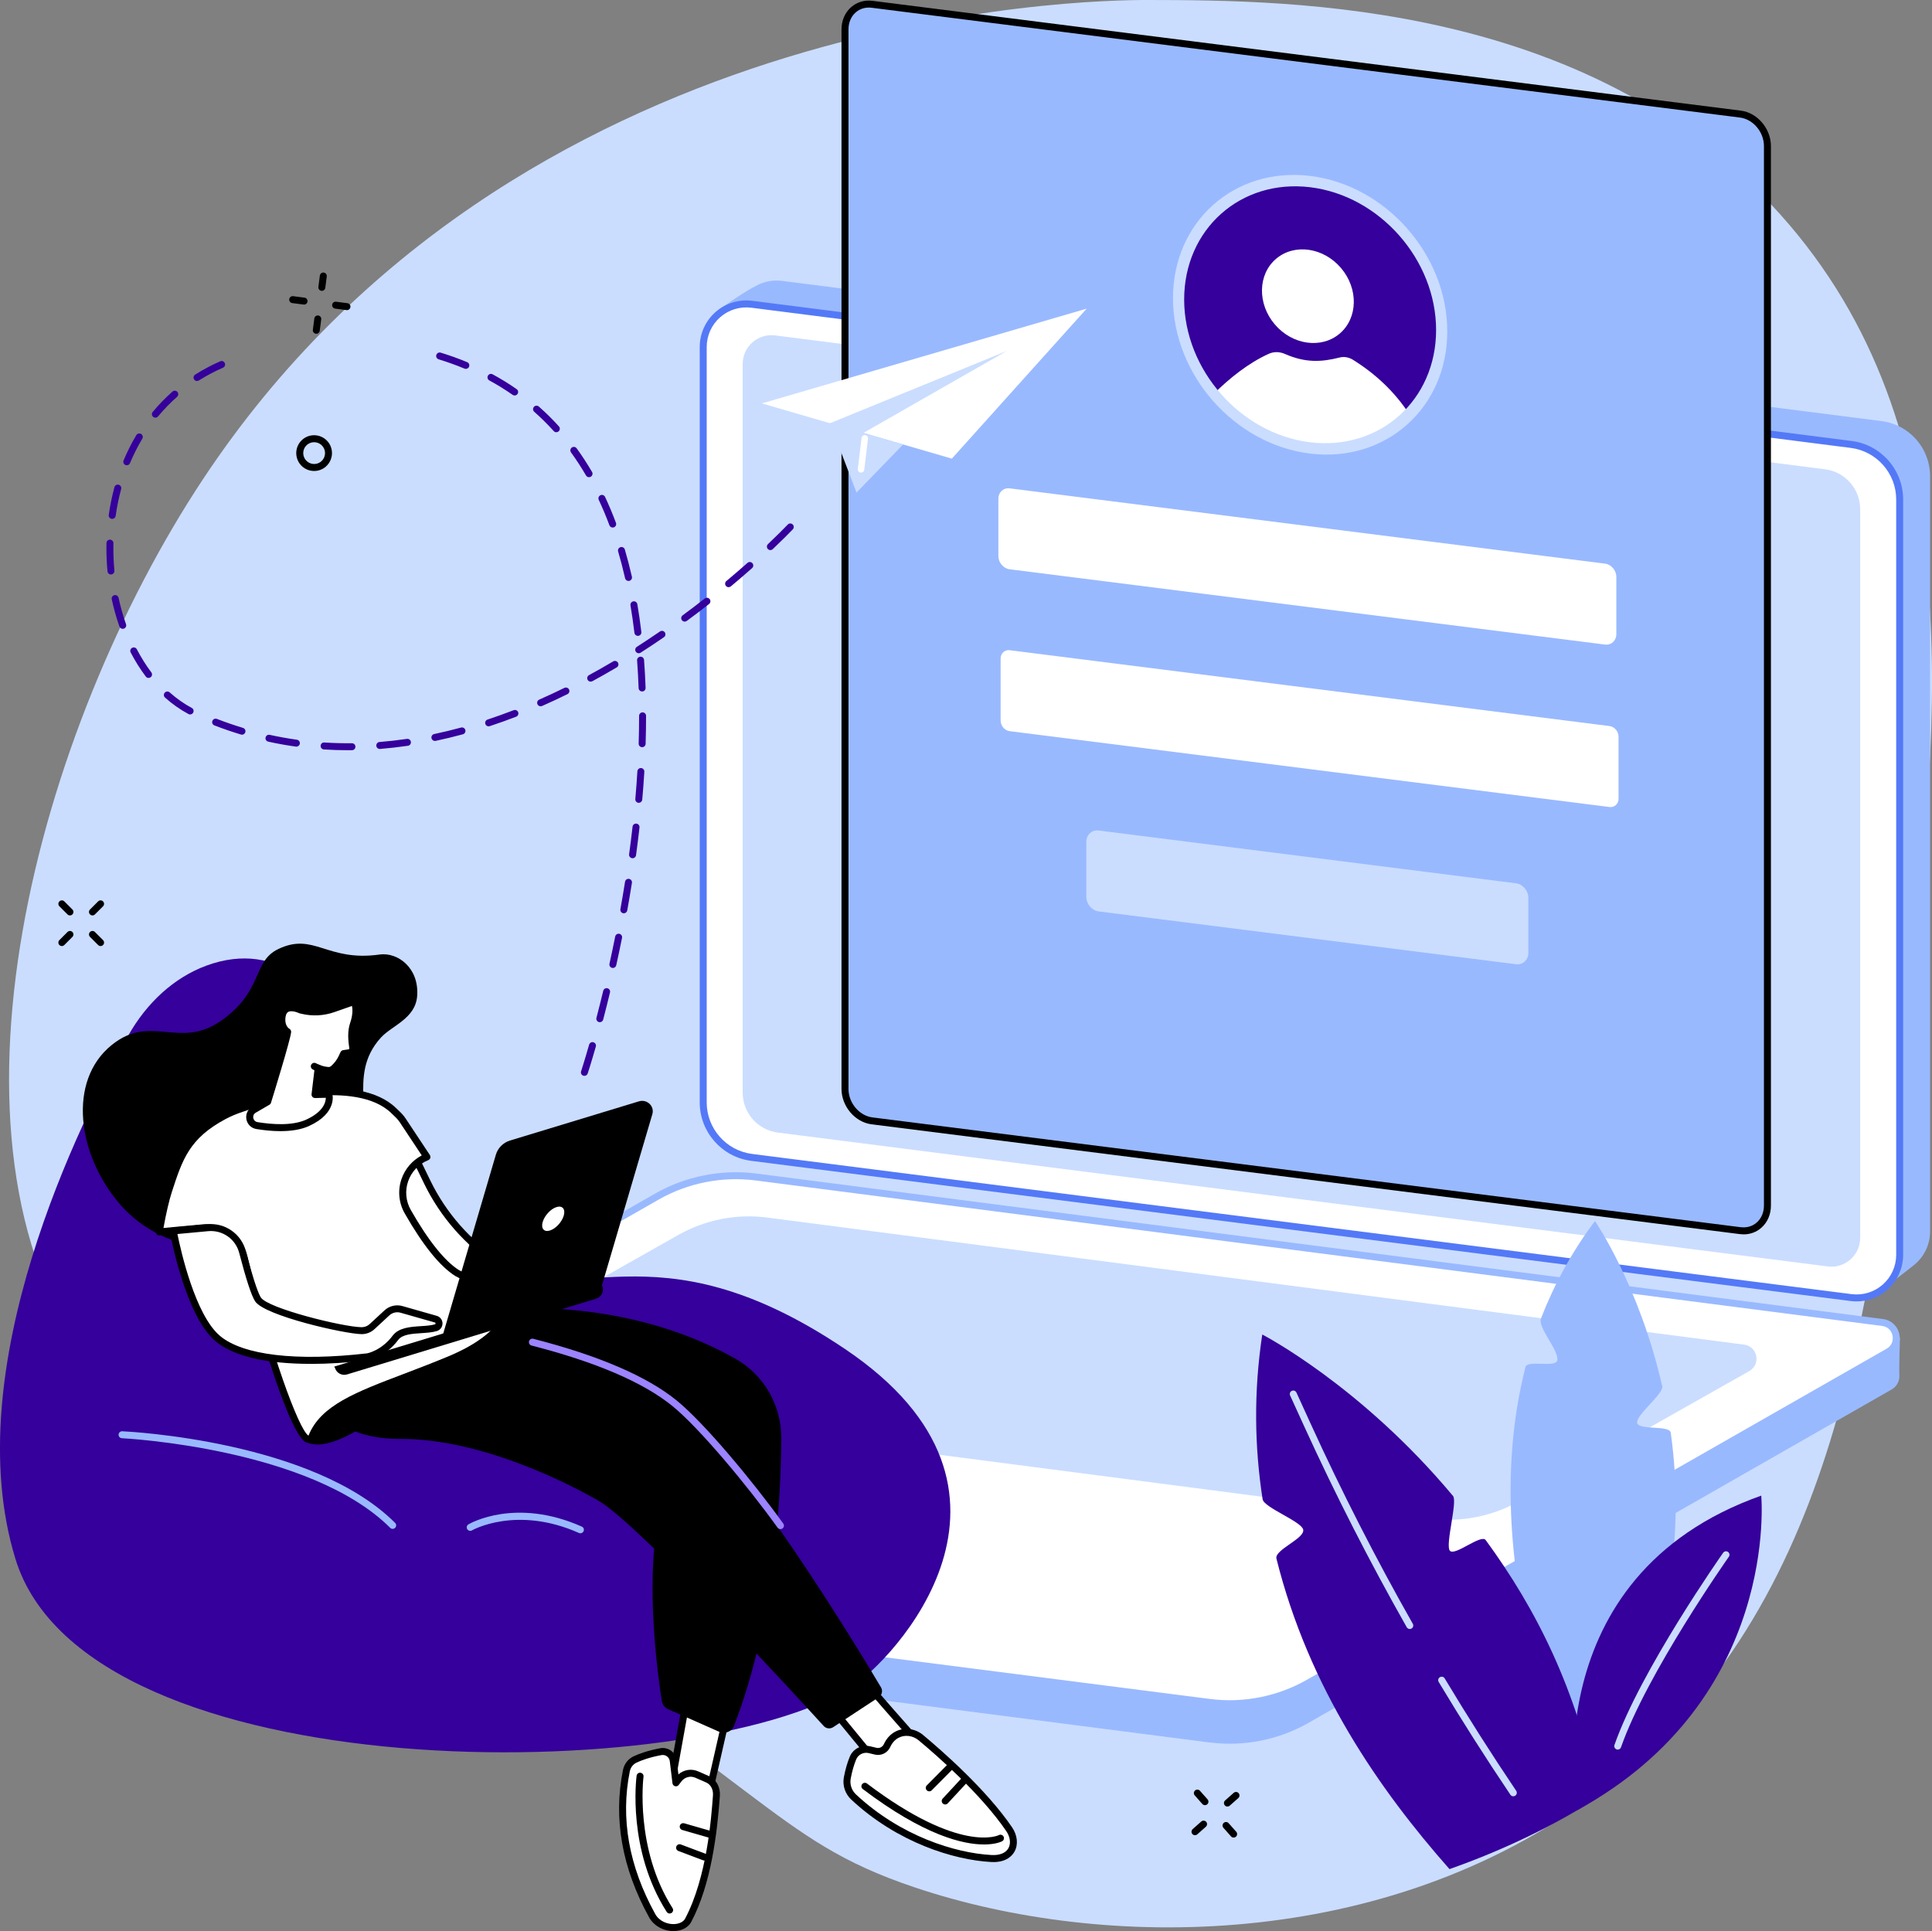 <?xml version="1.0" encoding="UTF-8"?><svg xmlns="http://www.w3.org/2000/svg" viewBox="0 0 750 749.73"><rect x="0" y="0" width="750" height="749.73" fill="#808080" stroke="none"/><defs><style>.d{fill:#fff;}.e{fill:#9c83ff;}.f{fill:#caddff;}.g{fill:#99b9ff;}.h{fill:#35009b;}.i{fill:#5479f7;}</style></defs><g id="a"/><g id="b"><g id="c"><g><path class="f" d="M445.43,0c-24.26-.04-245.62,3.34-366.58,185.97C14.46,283.18-28.74,442.15,34.37,528.77c18.64,25.58,28.41,19.95,128.03,80.49,136.75,83.1,136.11,104.5,192.73,123.52,73.7,24.75,182.59,24.7,264.16-36.08,92.55-68.97,106.24-183.59,119.95-298.38,13.45-112.66,27.08-226.8-44.47-310.87C620.57,.28,501.34,.09,445.43,0Z"/><g><g><path class="g" d="M731.67,499.82l-428.09-59.54c-10.75-1.37-18.8-10.52-18.8-21.35l-5.87-298.6s9.76-7.03,15.29-9.73c2.81-1.37,6.06-1.97,9.43-1.54l426.82,54.43c10.75,1.37,18.8,10.52,18.8,21.35V478.12c0,5.25-2.4,9.87-6.11,12.92-3.42,2.81-11.46,8.77-11.46,8.77Z"/><path class="d" d="M718.61,503.78l-426.82-54.43c-10.75-1.37-18.8-10.52-18.8-21.35V134.72c0-10.08,8.85-17.87,18.84-16.59l426.82,54.43c10.75,1.37,18.8,10.52,18.8,21.35V487.19c0,10.08-8.85,17.87-18.84,16.59Z"/><path class="f" d="M709.53,491.69l-407.55-51.97c-7.82-1-13.67-7.65-13.67-15.53V141.3c0-6.73,5.91-11.93,12.59-11.08l407.55,51.97c7.82,1,13.67,7.65,13.67,15.53V480.61c0,6.73-5.91,11.93-12.59,11.08Z"/><path class="i" d="M720.72,505.27c-.76,0-1.52-.05-2.29-.15l-426.82-54.43c-11.39-1.45-19.98-11.21-19.98-22.7V134.72c0-5.19,2.23-10.14,6.13-13.57,3.9-3.43,9.09-5.02,14.24-4.37l426.82,54.43c11.39,1.45,19.98,11.21,19.98,22.7V487.19c0,5.19-2.23,10.14-6.13,13.57-3.32,2.92-7.58,4.51-11.95,4.51Zm-1.94-2.83c4.38,.56,8.79-.79,12.11-3.71,3.31-2.92,5.21-7.12,5.21-11.54V193.91c0-10.13-7.58-18.73-17.62-20.01l-426.82-54.43c-4.38-.56-8.79,.79-12.11,3.71-3.31,2.92-5.21,7.12-5.21,11.54V428c0,10.13,7.58,18.73,17.62,20.01l426.82,54.43Z"/></g><g><path class="g" d="M469.6,676.51L30.63,619.89c-3.44-.44-5.37-3.32-5.33-6.19,.03-1.98,.19-15.96,.19-15.96l232.1-132.69c11.63-6.64,26.68-9.21,39.96-7.51l433.42,55.91c2.61,.34,4.85,2.03,5.88,4.45l.7,1.63s-.37,11.65-.22,14.37c.12,2.13-.84,4.33-3.07,5.6l-226.28,129.38c-11.63,6.64-25.11,9.31-38.39,7.61Z"/><path class="d" d="M84.62,611.22l-52.42-6.77c-5.81-.74-7.33-8.44-2.25-11.35l225.06-128.54c11.63-6.64,25.11-9.31,38.39-7.61l437.4,56.5c5.81,.74,7.33,8.44,2.25,11.35l-225.06,128.54c-11.63,6.64-25.11,9.31-38.39,7.61l-384.98-49.73h0Z"/><path class="f" d="M555.24,589.6l-379.28-49.35c-5.24-.67-6.62-7.63-2.03-10.25l89.18-50.42c10.5-6,22.68-8.41,34.67-6.88l379.28,49.35c5.24,.67,6.62,7.63,2.03,10.25l-89.18,50.42c-10.5,6-22.68,8.41-34.67,6.88Z"/><path class="g" d="M477.33,662.8c-2.64,0-5.28-.17-7.9-.5l-214.2-27.47c-.74-.1-1.26-.77-1.17-1.51,.09-.74,.78-1.26,1.51-1.17l214.2,27.47c12.91,1.66,26.24-.99,37.55-7.45l225.06-128.54c2.19-1.25,2.62-3.43,2.3-5.05-.32-1.62-1.55-3.47-4.05-3.79l-437.4-56.5c-12.91-1.65-26.24,.99-37.55,7.45l-31.53,18.01c-.65,.37-1.47,.15-1.85-.5-.37-.65-.14-1.47,.5-1.85l31.53-18.01c11.81-6.74,25.75-9.5,39.23-7.78l437.4,56.5c3.23,.41,5.73,2.75,6.36,5.94,.63,3.2-.79,6.3-3.61,7.92l-225.06,128.54c-9.51,5.43-20.4,8.28-31.33,8.28Z"/></g></g><g><g><path class="g" d="M675.61,477.8l-337.08-42.63c-5.8-.73-10.51-6.29-10.51-12.42V11.43c0-6.13,4.7-10.5,10.51-9.76l337.08,42.63c5.8,.73,10.51,6.29,10.51,12.42V468.04c0,6.13-4.7,10.5-10.51,9.76Z"/><path d="M676.88,479.23c-.47,0-.95-.03-1.44-.09h0l-337.08-42.63c-6.44-.81-11.69-6.99-11.69-13.76V11.43c0-3.45,1.32-6.52,3.71-8.63,2.26-1.99,5.21-2.87,8.32-2.48l337.08,42.63c6.44,.81,11.69,6.99,11.69,13.76V468.04c0,3.45-1.32,6.52-3.71,8.63-1.91,1.68-4.31,2.57-6.88,2.57Zm-1.1-2.78c2.33,.29,4.52-.35,6.19-1.82,1.8-1.59,2.79-3.93,2.79-6.6V56.72c0-5.46-4.18-10.43-9.32-11.08L338.36,3.01c-2.33-.3-4.52,.35-6.19,1.82-1.8,1.59-2.79,3.93-2.79,6.6V422.75c0,5.46,4.18,10.43,9.32,11.08l337.08,42.63Z"/></g><g><path class="d" d="M623.08,250.25l-231.14-29.23c-2.42-.31-4.38-2.62-4.38-5.17v-22.18c0-2.55,1.96-4.37,4.38-4.07l231.14,29.23c2.42,.31,4.38,2.62,4.38,5.17v22.18c0,2.55-1.96,4.37-4.38,4.07Z"/><path class="d" d="M624.82,313.32l-232.88-29.45c-1.94-.24-3.5-2.1-3.5-4.14v-24.03c0-2.04,1.57-3.5,3.5-3.26l232.88,29.45c1.94,.24,3.5,2.1,3.5,4.14v24.03c0,2.04-1.57,3.5-3.5,3.26Z"/><path class="f" d="M588.5,374.35l-161.98-20.49c-2.66-.34-4.81-2.88-4.81-5.69v-21.26c0-2.81,2.15-4.81,4.81-4.47l161.98,20.49c2.66,.34,4.81,2.88,4.81,5.69v21.26c0,2.81-2.15,4.81-4.81,4.47Z"/></g><g><ellipse class="h" cx="508.59" cy="122.2" rx="48.37" ry="54.6" transform="translate(41.91 358.44) rotate(-40.36)"/><ellipse class="d" cx="507.72" cy="115" rx="16.88" ry="19.06" transform="translate(46.37 356.16) rotate(-40.36)"/><path class="d" d="M471.2,152.88c6.1-6.06,13.5-11.99,21.39-15.54,1.91-.86,4.16-.83,6.25,.09,8.03,3.53,14.27,3.12,21.21,1.37,1.68-.43,3.55-.12,5.16,.88,8.67,5.41,16.18,12.35,21.89,21.15-22.54,22.66-58.64,14.62-75.9-7.95Z"/><path class="f" d="M508.59,176.1c-29.36-3.56-53.24-30.64-53.24-60.36s23.88-51.01,53.24-47.44c29.36,3.56,53.24,30.64,53.24,60.36s-23.88,51.01-53.24,47.44Zm0-103.41c-26.97-3.27-48.9,16.28-48.9,43.58s21.94,52.17,48.9,55.44c26.97,3.27,48.9-16.28,48.9-43.58s-21.94-52.17-48.9-55.44Z"/></g></g><g><path class="h" d="M80.03,374.93c-12.49,4.64-23.1,14.39-30.31,27.24-18.41,32.78-66.47,128.84-43.74,203.03,27.84,90.86,263.22,88.44,324.57,49.76,15.59-9.82,79.35-76.1-2.49-131.2-75.02-50.5-106.03-13.43-140.62-33.32-34.59-19.9-59.58-99.74-72.34-111.09-8.24-7.33-21.07-9.61-35.06-4.42Z"/><path class="g" d="M152.44,593.58c-.35,0-.69-.13-.96-.4-31.1-31.08-103.43-34.76-104.16-34.8-.75-.03-1.32-.67-1.29-1.41,.03-.75,.68-1.31,1.41-1.29,3.01,.14,74.11,3.77,105.95,35.58,.53,.53,.53,1.38,0,1.91-.26,.26-.61,.4-.96,.4Z"/><path class="g" d="M225.31,595.29c-.18,0-.37-.04-.55-.12-24.25-10.79-41.37-1.11-41.54-1.01-.64,.38-1.47,.16-1.85-.49-.38-.64-.16-1.47,.48-1.85,.74-.43,18.42-10.51,44.01,.88,.68,.3,.99,1.1,.69,1.78-.22,.5-.72,.8-1.24,.8Z"/></g><g><g><g><g><path class="d" d="M335.77,652.79c.22,.71,26.2,30.08,26.2,30.08l-17.32,6.82-20.93-25.47,12.05-11.43Z"/><path d="M344.64,691.04c-.4,0-.78-.17-1.05-.49l-20.93-25.47c-.45-.55-.4-1.35,.11-1.84l12.05-11.43c.34-.32,.82-.44,1.28-.33,.36,.1,.67,.34,.84,.66,1.05,1.49,16.09,18.6,26.03,29.83,.29,.33,.41,.78,.3,1.21-.1,.43-.41,.78-.82,.94l-17.33,6.82c-.16,.06-.33,.09-.5,.09Zm-19.08-26.71l19.5,23.74,14.61-5.75c-16.29-18.42-22.01-25.05-24.04-27.54l-10.07,9.55Z"/></g><g><g><path class="d" d="M344.35,677.73c.67-1.47,1.82-3.15,3.81-4.22,2.99-1.61,6.7-1.06,9.31,1.11,6.53,5.44,24.26,20.82,34.28,35.55,3.54,5.21,1.48,11.83-6.95,11.38-13.81-.75-35.62-7.26-53.4-23.85-2.04-1.9-3-4.71-2.48-7.46,.42-2.24,1.11-5.04,2.2-7.68,1.05-2.52,3.8-3.88,6.45-3.25l2.39,.57c1.79,.43,3.63-.48,4.39-2.16Z"/><path d="M385.64,722.93c-.29,0-.59,0-.91-.02-14.52-.79-36.4-7.56-54.25-24.21-2.41-2.25-3.49-5.5-2.89-8.7,.56-2.97,1.33-5.65,2.28-7.95,1.3-3.13,4.67-4.84,8.01-4.04l2.39,.57c1.15,.27,2.35-.32,2.84-1.41h0c.97-2.15,2.5-3.83,4.4-4.85,3.38-1.82,7.73-1.31,10.82,1.27,7.04,5.86,24.5,21.09,34.54,35.83,2.12,3.12,2.48,6.75,.94,9.49-.87,1.54-3.06,4.03-8.17,4.03Zm-49.39-42.41c-1.68,0-3.22,.98-3.88,2.57-.89,2.13-1.6,4.62-2.12,7.41-.43,2.28,.35,4.61,2.08,6.22,17.32,16.16,38.5,22.72,52.55,23.48,3.2,.18,5.52-.76,6.58-2.63,1.03-1.83,.72-4.37-.82-6.64-9.84-14.45-27.08-29.48-34.03-35.27-2.25-1.88-5.39-2.26-7.81-.96-1.4,.75-2.48,1.96-3.22,3.59-1.03,2.26-3.53,3.5-5.93,2.92l-2.39-.57c-.34-.08-.68-.12-1.01-.12Z"/></g><path d="M381.94,716.1c-8.01,0-23.13-3.42-47.01-21.51-.6-.45-.71-1.3-.26-1.89,.45-.59,1.3-.71,1.89-.26,36.18,27.42,51.04,20.11,51.19,20.03,.66-.35,1.48-.1,1.83,.56,.35,.66,.1,1.48-.56,1.83-.24,.13-2.5,1.25-7.08,1.25Z"/><path d="M366.93,700.57c-.33,0-.66-.12-.92-.36-.55-.51-.58-1.36-.07-1.91l7.01-7.57c.51-.55,1.36-.58,1.91-.07,.55,.51,.58,1.36,.07,1.91l-7.01,7.57c-.27,.29-.63,.43-.99,.43Z"/><path d="M360.73,695.47c-.34,0-.69-.13-.95-.39-.53-.53-.53-1.38,0-1.91l7.72-7.78c.53-.53,1.38-.53,1.91,0,.53,.53,.53,1.38,0,1.91l-7.72,7.78c-.26,.27-.61,.4-.96,.4Z"/></g></g><g><g><polygon class="d" points="281.57 668.49 273.59 703.53 260.47 693.54 266.54 659.86 281.57 668.49"/><path d="M273.59,704.88c-.29,0-.58-.09-.82-.28l-13.12-9.99c-.4-.31-.6-.82-.51-1.32l6.06-33.68c.08-.43,.36-.8,.76-.99,.4-.19,.86-.17,1.24,.05l15.03,8.63c.52,.3,.78,.89,.65,1.47l-7.98,35.04c-.1,.45-.43,.81-.86,.97-.15,.05-.31,.08-.46,.08Zm-11.64-11.91l10.79,8.21,7.29-32.01-12.5-7.18-5.58,30.98Z"/></g><g><g><path class="d" d="M278.11,697.18c-.8,10.9-2.73,32.83-10.97,48.37-2.21,4.17-10.85,3.86-13.98-1.83-6.54-11.86-14.89-32-9.98-56.33,.38-1.9,1.65-3.51,3.41-4.32,2.06-.96,5.33-2.16,9.97-3,2.31-.42,4.51,1.2,4.79,3.54l1.04,8.57,1.09-1.42c1.64-2.14,4.53-2.88,7-1.8,1.33,.58,2.8,1.23,4.13,1.81,2.48,1.09,3.7,3.69,3.5,6.4Z"/><path d="M261.41,749.73c-3.94,0-7.64-2.09-9.44-5.35-10.53-19.1-13.94-38.36-10.12-57.25,.47-2.31,2.03-4.29,4.17-5.28,1.99-.92,5.4-2.21,10.3-3.11,1.47-.27,3,.09,4.2,.97,1.21,.89,2,2.25,2.18,3.73l.66,5.47c2.08-1.84,5.06-2.35,7.67-1.19l4.13,1.81c2.87,1.26,4.55,4.3,4.3,7.74h0c-1.02,13.92-3.29,34.13-11.13,48.91-1.16,2.19-3.72,3.52-6.83,3.54-.03,0-.06,0-.09,0Zm-4.11-68.37c-.16,0-.33,.01-.49,.04-4.62,.84-7.8,2.04-9.65,2.9-1.36,.63-2.36,1.89-2.66,3.36-3.69,18.25-.38,36.89,9.84,55.41,1.63,2.95,4.84,3.98,7.14,3.95,2.07-.02,3.78-.82,4.47-2.11,8.48-15.98,10.18-39.13,10.82-47.84,.17-2.32-.86-4.26-2.69-5.06l-4.13-1.81c-1.9-.84-4.12-.27-5.39,1.38l-1.09,1.42c-.33,.43-.9,.63-1.43,.48-.53-.15-.92-.6-.99-1.14l-1.04-8.57c-.09-.76-.48-1.43-1.1-1.88-.48-.35-1.04-.53-1.61-.53Zm20.81,15.82h0Z"/></g><path d="M259.95,742.91c-.45,0-.88-.22-1.14-.63-15.3-24.03-11.83-51.69-11.68-52.86,.1-.74,.76-1.27,1.52-1.16,.74,.1,1.26,.78,1.16,1.52-.04,.28-3.48,27.88,11.28,51.05,.4,.63,.22,1.47-.41,1.87-.23,.14-.48,.21-.73,.21Z"/><path d="M275.43,713.47c-.12,0-.25-.02-.38-.05l-10.2-2.94c-.72-.21-1.13-.96-.93-1.67,.21-.72,.96-1.13,1.67-.93l10.2,2.94c.72,.21,1.13,.96,.93,1.67-.17,.59-.71,.98-1.3,.98Z"/><path d="M273.46,722.35c-.16,0-.32-.03-.48-.09l-9.64-3.63c-.7-.26-1.05-1.04-.79-1.74,.26-.7,1.05-1.05,1.74-.79l9.64,3.63c.7,.26,1.05,1.04,.79,1.74-.2,.54-.72,.88-1.27,.88Z"/></g></g><g><path d="M192.61,508.41s48.84-5.81,92.85,19.09c11.09,6.27,17.89,18.08,17.82,30.82-.14,25.3-2.82,71.54-18.32,111.68-.88,2.28-3.5,3.36-5.74,2.37l-19.81-8.77c-1.33-.59-2.27-1.81-2.5-3.25-1.46-9.27-6.38-44.54-1.45-70.12,5.72-29.69-89.95-61.16-89.95-61.16l27.09-20.66Z"/><path d="M341.1,658.96l-17.65,11.6c-1.18,.78-2.75,.58-3.7-.46-10.86-11.91-72.18-78.78-87.55-87.54-16.89-9.62-48.44-24.09-77.09-23.92-28.65,.17-34.7-19.73-34.7-19.73l40.86-26.4s70.71,8.01,100.59,32.31c26.98,21.94,71.71,96.09,80.14,110.28,.78,1.32,.39,3.02-.89,3.86Z"/><path class="e" d="M302.96,593.67c-.42,0-.83-.2-1.1-.56-11.91-16.58-30.45-38.79-40.86-47.25-11.26-9.15-29.65-17.05-54.66-23.46-.72-.19-1.16-.92-.97-1.65,.19-.72,.92-1.16,1.65-.97,25.4,6.51,44.14,14.57,55.7,23.98,10.58,8.61,29.33,31.04,41.35,47.77,.44,.61,.3,1.45-.31,1.89-.24,.17-.51,.25-.79,.25Z"/></g></g><g><g><path class="d" d="M160.62,448.17l5.23,10.77c6.23,12.82,15.81,23.71,27.72,31.52l4.83,3.17c3.1,2.03,6.78,2.97,10.47,2.69l.56-.04c5.64-.44,11.24,1.21,15.75,4.63h0l-12.67,4.07c-7.72,2.48-16.13,1.9-23.37-1.77-6.93-3.51-15.41-9.28-22.48-18.49-14.81-19.29-18.23-31.17-18.23-31.17l12.18-5.37Z"/><path d="M202.91,507.84c-4.96,0-9.86-1.15-14.37-3.44-9.18-4.65-16.9-11-22.94-18.87-14.79-19.27-18.31-31.12-18.46-31.62-.19-.65,.13-1.34,.75-1.61l12.18-5.37c.67-.29,1.44,0,1.76,.65l5.23,10.77c6.12,12.59,15.54,23.3,27.25,30.98l4.83,3.17c2.83,1.86,6.25,2.73,9.62,2.47l.56-.04c5.97-.47,11.89,1.27,16.67,4.9,.4,.3,.6,.81,.51,1.3-.08,.5-.44,.91-.92,1.06l-12.67,4.07c-3.3,1.06-6.68,1.59-10.03,1.59Zm-52.78-53.56c1.23,3.36,5.72,14.1,17.62,29.61,5.79,7.54,13.2,13.64,22.02,18.11,6.9,3.5,14.84,4.1,22.35,1.69l10-3.21c-3.79-2.19-8.16-3.19-12.56-2.85l-.56,.04c-3.97,.31-7.99-.72-11.32-2.9l-4.83-3.17c-12.11-7.94-21.86-19.03-28.2-32.06l-4.66-9.6-9.85,4.34Z"/></g><path d="M144.5,551.45s-16.06,12.26-24.89,8.73c-8.83-3.53,6.37-18.63,10.85-19.22,4.48-.59,14.05,10.48,14.05,10.48Z"/><path d="M147.3,370.59c7.23-1,15.46,5.32,14.64,16.11-.67,8.81-9.86,11.47-14.11,16.18-13.76,15.22-.55,31.73-11.31,46.91-10.24,14.46-25.79,4.51-46.61,21.11-16.38,13.07,43.17-6.79,22.32,7-16.63,11-47.84,10.08-65.47-10.14-16.77-19.22-20.63-48.09-3.44-62.01,15.44-12.52,26.35,2.09,42.82-9.66,16.24-11.58,11.77-22.81,21.91-27.64,13.87-6.62,18.77,5,39.25,2.15Z"/><g><g><path class="d" d="M61.83,478.29c.92-5.42,2.26-11.79,3.63-15.99,4.21-12.92,7.07-21.33,21.49-29.02,2.16-1.15,4.42-2.08,6.74-2.86l8.71-2.91s35.96-10.28,50.36,3.62c1.17,1.13,2.64,2.4,3.59,3.89l9.38,14.15-.09,.04c-8.34,3.41-11.83,13.38-7.37,21.2,5.13,9,12.2,19.51,19.23,23.88,2.22,1.38,20.12,8.74,20.12,8.74,0,0,4.4,13.39-23.15,24.88-27.55,11.48-47.62,15.64-53.4,29.83-3.42,8.4-17.35-31.85-26.32-69.56-1.73-7.26-8.52-12.14-15.94-11.45l-16.99,1.58Z"/><path d="M119.91,560.2c-.06,0-.12,0-.18,0-1.3-.1-4.35-.34-12.46-23.59-4.76-13.65-9.8-31.2-13.82-48.13-1.56-6.56-7.81-11.04-14.5-10.42l-16.99,1.58c-.41,.04-.83-.12-1.12-.43-.29-.31-.41-.73-.34-1.15,1.09-6.4,2.46-12.45,3.67-16.18,4.11-12.64,7.08-21.76,22.14-29.79,2.12-1.13,4.39-2.09,6.95-2.95l8.71-2.91c1.55-.45,36.93-10.35,51.73,3.93,.2,.19,.4,.38,.61,.58,1.08,1.02,2.31,2.18,3.18,3.55l9.37,14.13c.22,.34,.28,.76,.17,1.15-.12,.39-.41,.7-.78,.85l-.09,.04c-3.63,1.49-6.45,4.47-7.73,8.18-1.27,3.68-.9,7.73,1.03,11.11,6.77,11.89,13.26,19.98,18.77,23.4,1.56,.97,12.77,5.69,19.92,8.63,.37,.15,.65,.45,.77,.83,.2,.6,4.46,14.72-23.92,26.55-6.21,2.59-12.15,4.85-17.39,6.84-18,6.85-31.01,11.79-35.27,22.25-.68,1.67-1.75,1.96-2.43,1.96Zm-39.72-84.91c7.46,0,14.14,5.18,15.89,12.55,8.65,36.37,19.83,67.17,23.67,69.54,.02-.05,.05-.11,.08-.18,4.7-11.54,18.17-16.66,36.81-23.75,5.22-1.99,11.15-4.24,17.31-6.81,22.71-9.46,22.82-20.11,22.49-22.65-3.59-1.48-17.57-7.27-19.65-8.56-5.97-3.71-12.59-11.91-19.69-24.36-2.31-4.05-2.76-8.91-1.23-13.33,1.37-3.96,4.19-7.22,7.86-9.15l-8.51-12.84c-.71-1.11-1.8-2.15-2.77-3.06-.22-.21-.43-.4-.63-.6-13.68-13.2-48.69-3.39-49.05-3.29l-8.65,2.89c-2.41,.81-4.55,1.71-6.54,2.77-14.09,7.51-16.78,15.76-20.84,28.24-1.07,3.27-2.27,8.44-3.28,14.06l15.23-1.41c.5-.05,1-.07,1.49-.07Z"/></g><g><path class="d" d="M169.18,512.15l-13.34-3.8c-1.98-.56-4.12-.06-5.63,1.34l-5.79,5.36c-1.11,1.02-2.56,1.58-4.07,1.56-6.57-.07-36.88-7.1-40.2-12.12-1.64-2.49-4.13-11.18-6.01-18.39-1.57-6.04-7.29-10.04-13.5-9.46l-13.38,1.25s5.73,32.08,17.28,41.8c8.96,7.55,29.22,10.44,58.17,7.07,0,0,6.03-1.02,10.79-7.39,3.04-4.06,11.07-2.5,15.71-3.92,1.65-.5,1.62-2.84-.03-3.31Z"/><path d="M120.52,529.51c-17.22,0-29.96-2.99-36.84-8.78-11.78-9.92-17.5-41.26-17.74-42.59-.07-.37,.03-.76,.25-1.06,.23-.3,.57-.49,.95-.53l13.38-1.25c6.9-.64,13.18,3.76,14.93,10.47,3.43,13.17,5.12,16.92,5.83,17.99,2.8,4.25,31.87,11.44,39.08,11.52,1.14,.01,2.28-.41,3.13-1.2l5.8-5.36c1.85-1.71,4.5-2.34,6.92-1.65l13.34,3.8h0c1.32,.38,2.22,1.56,2.23,2.93,.01,1.38-.86,2.57-2.18,2.97-1.77,.54-3.85,.67-6.05,.82-3.62,.23-7.36,.47-8.96,2.62-5.02,6.72-11.38,7.86-11.64,7.91-8.11,.95-15.62,1.41-22.43,1.41Zm-51.64-50.41c1.27,6.3,6.86,31.41,16.53,39.56,8.89,7.49,29.72,9.96,57.15,6.76h0s5.52-1.04,9.86-6.85c2.35-3.14,6.92-3.44,10.96-3.7,2.04-.13,3.97-.26,5.44-.7,.18-.05,.27-.18,.27-.36,0-.19-.09-.31-.27-.36l-13.34-3.8c-1.52-.43-3.18-.04-4.34,1.04l-5.79,5.36c-1.34,1.24-3.09,1.92-4.92,1.92h-.08c-6.47-.07-37.6-7.11-41.31-12.73-1.41-2.14-3.49-8.46-6.18-18.79-1.41-5.42-6.49-8.97-12.06-8.46l-11.89,1.11Z"/></g></g></g><g><g><path class="d" d="M103.9,427.75s7.51-24.22,7.77-27.16c0,0-2.39-1.26-2.26-4.95,.26-7.01,7.21-3.54,7.21-3.54l.68,.16c3.99,.96,8.17,.75,12.05-.6l8.14-2.84s1.7,2.99-.28,8.76c-.95,2.75-.76,5.95-.26,9.29,.13,.88-.47,1.7-1.36,1.84l-2.17,.33c-1.13,2.63-2.15,4.2-4.03,5.89-.51,.46-1.19,.72-1.88,.68-.94-.05-2.38-.25-4.01-.93l-1.22,10.28,5.4-.13s1.95,6.44-8.28,11.1c-5.64,2.57-13.63,2.05-19.66,1.07-3.09-.51-3.86-4.59-1.15-6.17l5.31-3.09Z"/><path d="M108.87,439.16c-3.31,0-6.59-.37-9.35-.82-1.98-.32-3.5-1.81-3.87-3.78-.36-1.97,.52-3.89,2.25-4.89l4.85-2.82c2.76-8.93,6.7-22.07,7.44-25.67-.92-.83-2.25-2.56-2.14-5.58,.09-2.43,.91-4.13,2.43-5.03,2.49-1.48,5.78-.11,6.59,.26l.54,.13c3.75,.9,7.65,.71,11.29-.56l8.14-2.84c.61-.21,1.3,.04,1.62,.61,.08,.14,1.98,3.59-.18,9.87-.92,2.67-.62,5.87-.2,8.65,.24,1.61-.87,3.13-2.49,3.38l-1.44,.22c-1.15,2.51-2.26,4.05-4.06,5.67-.78,.71-1.82,1.07-2.86,1.02-.7-.04-1.68-.15-2.79-.46l-.84,7.06,3.84-.09c.62,.03,1.15,.38,1.33,.96,.09,.31,2.16,7.63-9.01,12.72-3.25,1.48-7.2,1.99-11.09,1.99Zm4.26-46.56c-.47,0-.91,.08-1.26,.29-.68,.41-1.05,1.35-1.11,2.8-.1,2.73,1.49,3.67,1.56,3.71,.46,.26,.74,.78,.7,1.3-.26,3-7.05,24.95-7.82,27.44-.1,.32-.32,.6-.61,.77l-5.31,3.09c-1.12,.65-1.01,1.74-.95,2.06,.12,.67,.62,1.44,1.64,1.6,5.63,.92,13.48,1.5,18.88-.96,6.68-3.05,7.61-6.74,7.64-8.49l-4.17,.1c-.39-.02-.77-.15-1.03-.44-.26-.29-.39-.68-.34-1.07l1.22-10.28c.05-.42,.29-.79,.66-1.01,.37-.21,.81-.24,1.2-.08,1.45,.61,2.73,.78,3.55,.83,.34,.02,.65-.11,.91-.33,1.66-1.49,2.59-2.86,3.69-5.42,.18-.43,.58-.73,1.04-.8l2.17-.33c.15-.02,.25-.16,.22-.3-.46-3.1-.79-6.7,.32-9.93,1.09-3.17,.96-5.38,.71-6.59l-6.84,2.39c-4.13,1.44-8.56,1.66-12.81,.64l-.68-.16c-.1-.02-.2-.06-.29-.1-.49-.24-1.76-.72-2.89-.72Zm-9.23,35.15h0Z"/></g><path d="M123.5,416.05c-.19,0-.39-.04-.57-.13l-1.49-.7c-.68-.32-.97-1.12-.65-1.8,.32-.68,1.12-.97,1.8-.65l1.49,.7c.68,.32,.97,1.12,.65,1.8-.23,.49-.72,.78-1.23,.78Z"/></g><g><path d="M233.53,499.51l-61.61,18.73,20.57-69.91c.76-2.63,2.84-4.72,5.51-5.53l50-15.2c3.18-.97,6.14,1.85,5.24,4.97l-19.71,66.94Z"/><path class="d" d="M218.85,471.95c-.73,2.52-3.15,5.12-5.41,5.8-2.26,.69-3.5-.8-2.77-3.32,.73-2.52,3.15-5.12,5.41-5.8,2.26-.69,3.5,.8,2.77,3.32Z"/><path d="M231.38,504.22l-96.64,29.39c-2,.61-4.11-.52-4.71-2.52l-.29-.52,103.87-31.59,.29,.52c.61,2-.52,4.11-2.52,4.72Z"/></g></g><g><polygon class="d" points="295.74 156.62 369.51 178.06 421.84 119.83 295.74 156.62"/><polygon class="f" points="332.5 191.23 322.2 164.31 390.77 136.29 335.17 168.08 350.59 172.56 332.5 191.23"/><path class="d" d="M334.25,183.49c-.05,0-.1,0-.15,0-.69-.08-1.18-.71-1.1-1.4l1.46-12.06c.08-.69,.72-1.19,1.4-1.1,.69,.08,1.18,.71,1.1,1.4l-1.46,12.06c-.08,.64-.62,1.1-1.24,1.1Z"/></g><g><g><path d="M24.02,367.3c-.35,0-.69-.13-.96-.4-.53-.53-.53-1.38,0-1.91l3.14-3.15c.53-.53,1.38-.53,1.91,0,.53,.53,.53,1.38,0,1.91l-3.14,3.15c-.26,.26-.61,.4-.96,.4Z"/><path d="M35.9,355.41c-.35,0-.69-.13-.96-.4-.53-.53-.53-1.38,0-1.91l3.15-3.14c.53-.53,1.38-.53,1.91,0,.53,.53,.53,1.38,0,1.91l-3.15,3.14c-.26,.26-.61,.4-.96,.4Z"/><path d="M39.05,367.3c-.35,0-.69-.13-.96-.4l-3.15-3.15c-.53-.53-.53-1.38,0-1.91,.53-.53,1.38-.53,1.91,0l3.15,3.15c.53,.53,.53,1.38,0,1.91-.26,.26-.61,.4-.96,.4Z"/><path d="M27.16,355.41c-.35,0-.69-.13-.96-.4l-3.14-3.14c-.53-.53-.53-1.38,0-1.91,.53-.53,1.38-.53,1.91,0l3.14,3.14c.53,.53,.53,1.38,0,1.91-.26,.26-.61,.4-.96,.4Z"/></g><g><path d="M123.68,129.25c-.28,.25-.66,.38-1.06,.32-.74-.1-1.26-.77-1.17-1.51l.57-4.41c.09-.74,.78-1.26,1.51-1.17,.74,.1,1.26,.77,1.17,1.51l-.57,4.41c-.04,.34-.21,.64-.45,.85Z"/><path d="M125.83,112.59c-.28,.25-.66,.38-1.06,.32-.74-.1-1.26-.77-1.17-1.51l.57-4.41c.1-.74,.77-1.27,1.51-1.17,.74,.1,1.26,.77,1.17,1.51l-.57,4.41c-.04,.34-.21,.64-.45,.85Z"/><path d="M135.58,120.07c-.28,.25-.66,.38-1.06,.32l-4.41-.57c-.74-.1-1.26-.77-1.17-1.51,.09-.74,.77-1.26,1.51-1.17l4.41,.57c.74,.1,1.26,.77,1.17,1.51-.04,.34-.21,.64-.45,.85Z"/><path d="M118.92,117.92c-.28,.25-.66,.38-1.06,.32l-4.41-.57c-.74-.1-1.26-.77-1.17-1.51,.09-.74,.77-1.26,1.51-1.17l4.41,.57c.74,.1,1.26,.77,1.17,1.51-.04,.34-.21,.64-.45,.85Z"/></g><path d="M126.52,181.14c-.11,.09-.22,.18-.33,.27-1.47,1.13-3.29,1.63-5.13,1.39-1.84-.24-3.47-1.17-4.61-2.64-1.13-1.47-1.62-3.29-1.39-5.13,.24-1.84,1.17-3.46,2.64-4.61,3.03-2.34,7.39-1.77,9.73,1.25,2.25,2.92,1.81,7.07-.92,9.46Zm-7.36-8.41c-.78,.68-1.28,1.61-1.41,2.64-.14,1.12,.16,2.23,.85,3.13h0c1.43,1.85,4.09,2.19,5.94,.77,1.84-1.42,2.19-4.09,.76-5.94-1.43-1.85-4.09-2.19-5.94-.77-.07,.05-.14,.11-.2,.17Zm-1.63,6.6h0Z"/><g><path d="M463.89,712.51c-.37,0-.75-.15-1.01-.46-.49-.56-.44-1.41,.12-1.91l3.33-2.95c.56-.5,1.42-.44,1.91,.12,.49,.56,.44,1.41-.12,1.91l-3.33,2.95c-.26,.23-.58,.34-.9,.34Z"/><path d="M476.48,701.38c-.37,0-.75-.15-1.01-.46-.49-.56-.44-1.41,.12-1.91l3.33-2.95c.56-.5,1.41-.44,1.91,.12,.49,.56,.44,1.41-.12,1.91l-3.33,2.95c-.26,.23-.58,.34-.9,.34Z"/><path d="M478.89,713.43c-.37,0-.75-.15-1.01-.46l-2.95-3.33c-.49-.56-.44-1.41,.12-1.91,.56-.5,1.42-.44,1.91,.12l2.95,3.33c.49,.56,.44,1.41-.12,1.91-.26,.23-.58,.34-.9,.34Z"/><path d="M467.76,700.85c-.37,0-.75-.15-1.01-.46l-2.95-3.33c-.49-.56-.44-1.41,.12-1.91,.56-.5,1.41-.44,1.91,.12l2.95,3.33c.49,.56,.44,1.41-.12,1.91-.26,.23-.58,.34-.9,.34Z"/></g><g><path class="h" d="M135.19,291.27c-3.16,0-6.34-.1-9.46-.3-.74-.05-1.31-.69-1.26-1.44,.05-.74,.64-1.32,1.44-1.26,3.53,.23,7.14,.32,10.71,.29h.01c.74,0,1.35,.6,1.35,1.34,0,.75-.59,1.36-1.34,1.36-.49,0-.97,0-1.45,0Zm12.24-.49c-.7,0-1.29-.54-1.35-1.24-.06-.74,.5-1.4,1.24-1.46,3.51-.28,7.1-.69,10.65-1.21,.75-.1,1.43,.4,1.53,1.14,.11,.74-.4,1.43-1.14,1.53-3.62,.53-7.26,.94-10.83,1.23-.04,0-.07,0-.11,0Zm-32.37-.9c-.06,0-.13,0-.19-.01-3.6-.5-7.22-1.15-10.75-1.93-.73-.16-1.19-.88-1.03-1.61,.16-.73,.88-1.2,1.61-1.03,3.47,.76,7.01,1.4,10.54,1.89,.74,.1,1.26,.79,1.15,1.53-.09,.68-.67,1.16-1.34,1.16Zm53.76-2.22c-.63,0-1.19-.44-1.32-1.07-.15-.73,.31-1.45,1.04-1.6,3.45-.73,6.96-1.57,10.44-2.52,.72-.2,1.46,.23,1.66,.95,.2,.72-.23,1.46-.95,1.66-3.53,.96-7.1,1.82-10.59,2.56-.09,.02-.19,.03-.28,.03Zm-74.88-2.42c-.13,0-.26-.02-.39-.06-3.45-1.04-6.93-2.24-10.33-3.55-.7-.27-1.04-1.05-.77-1.75,.27-.7,1.06-1.04,1.75-.77,3.33,1.29,6.74,2.46,10.13,3.49,.71,.22,1.12,.97,.9,1.69-.18,.58-.71,.96-1.29,.96Zm95.75-3.24c-.57,0-1.1-.36-1.28-.93-.23-.71,.15-1.47,.86-1.71,3.34-1.1,6.75-2.32,10.13-3.63,.7-.27,1.48,.08,1.75,.77,.27,.7-.08,1.48-.77,1.75-3.42,1.32-6.87,2.56-10.25,3.67-.14,.05-.28,.07-.42,.07Zm-115.89-4.62c-.22,0-.43-.05-.64-.16-3.19-1.71-6.25-3.86-9.09-6.38-.56-.5-.61-1.35-.11-1.91,.5-.56,1.35-.61,1.91-.11,2.68,2.38,5.56,4.41,8.57,6.02,.66,.35,.91,1.17,.55,1.83-.24,.45-.71,.71-1.19,.71Zm136.08-3.17c-.52,0-1.02-.3-1.24-.81-.3-.68,0-1.48,.69-1.78,3.23-1.42,6.52-2.95,9.76-4.55,.67-.33,1.48-.05,1.81,.62,.33,.67,.05,1.48-.62,1.81-3.28,1.61-6.6,3.16-9.86,4.6-.18,.08-.36,.11-.54,.11Zm19.43-9.56c-.48,0-.94-.26-1.19-.71-.36-.66-.11-1.48,.54-1.83,3.11-1.69,6.26-3.48,9.37-5.32,.64-.38,1.47-.17,1.85,.47,.38,.64,.17,1.47-.47,1.85-3.14,1.86-6.32,3.67-9.46,5.37-.21,.11-.43,.16-.64,.16Zm-171.63-1.44c-.41,0-.82-.19-1.08-.54-2.15-2.85-4.12-5.99-5.87-9.34-.35-.66-.09-1.48,.57-1.82,.66-.34,1.48-.09,1.82,.57,1.68,3.21,3.57,6.23,5.63,8.96,.45,.6,.33,1.44-.27,1.89-.24,.18-.53,.27-.81,.27Zm190.27-9.59c-.45,0-.88-.22-1.14-.62-.4-.63-.22-1.47,.41-1.87,2.99-1.92,6.01-3.93,8.99-5.97,.61-.42,1.46-.27,1.88,.35,.42,.62,.27,1.46-.35,1.88-3,2.06-6.04,4.09-9.06,6.02-.23,.15-.48,.21-.73,.21Zm-200.31-9.48c-.56,0-1.08-.35-1.28-.9-1.2-3.39-2.2-6.95-2.98-10.57-.16-.73,.31-1.45,1.04-1.61,.72-.15,1.45,.31,1.61,1.04,.76,3.51,1.73,6.96,2.89,10.24,.25,.7-.12,1.48-.83,1.73-.15,.05-.3,.08-.45,.08Zm218.16-2.8c-.42,0-.82-.19-1.09-.55-.44-.6-.31-1.45,.29-1.89,2.87-2.11,5.76-4.31,8.59-6.53,.59-.46,1.44-.36,1.9,.23,.46,.59,.36,1.44-.23,1.9-2.85,2.24-5.76,4.45-8.66,6.58-.24,.18-.52,.26-.8,.26Zm17.05-13.37c-.39,0-.77-.17-1.04-.49-.48-.57-.4-1.43,.17-1.9,2.76-2.3,5.52-4.67,8.19-7.04,.56-.5,1.41-.44,1.91,.11,.5,.56,.44,1.41-.11,1.91-2.69,2.39-5.46,4.77-8.25,7.09-.25,.21-.56,.31-.87,.31Zm-239.78-4.93c-.69,0-1.28-.53-1.34-1.23-.28-2.93-.42-5.91-.42-8.86,0-.7,0-1.41,.02-2.11,.02-.74,.62-1.32,1.35-1.32h.03c.75,.02,1.34,.64,1.32,1.38-.02,.68-.02,1.37-.02,2.05,0,2.86,.14,5.76,.4,8.61,.07,.74-.48,1.4-1.22,1.47-.04,0-.09,0-.13,0Zm255.99-9.47c-.36,0-.71-.14-.98-.42-.51-.54-.49-1.4,.05-1.91,3.56-3.38,6.14-5.99,7.68-7.59,.52-.54,1.38-.55,1.91-.04,.54,.52,.55,1.38,.04,1.91-1.56,1.62-4.17,4.26-7.77,7.67-.26,.25-.6,.37-.93,.37Zm-255.5-12.12c-.06,0-.13,0-.19-.01-.74-.1-1.25-.79-1.15-1.53,.52-3.65,1.26-7.27,2.2-10.76,.19-.72,.94-1.15,1.66-.95,.72,.2,1.15,.94,.95,1.66-.91,3.38-1.63,6.89-2.13,10.43-.1,.68-.67,1.16-1.34,1.16Zm5.66-20.82c-.17,0-.35-.03-.52-.1-.69-.29-1.01-1.08-.73-1.77,1.43-3.41,3.09-6.72,4.95-9.82,.38-.64,1.22-.85,1.85-.47,.64,.38,.85,1.21,.47,1.85-1.79,2.99-3.4,6.18-4.78,9.48-.22,.52-.72,.83-1.25,.83Zm11.1-18.48c-.3,0-.61-.1-.86-.31-.58-.48-.66-1.33-.18-1.9,2.34-2.83,4.93-5.49,7.67-7.91,.56-.49,1.42-.44,1.91,.12,.49,.56,.44,1.41-.12,1.91-2.64,2.32-5.12,4.88-7.37,7.6-.27,.32-.65,.49-1.04,.49Zm16.17-14.22c-.45,0-.89-.22-1.14-.63-.4-.63-.21-1.47,.42-1.87,3.06-1.93,6.33-3.67,9.72-5.16,.69-.3,1.48,.01,1.78,.7,.3,.68-.01,1.48-.7,1.78-3.27,1.43-6.42,3.1-9.37,4.96-.22,.14-.47,.21-.72,.21Z"/><path class="h" d="M226.86,417.7c-.14,0-.28-.02-.42-.07-.71-.23-1.09-1-.86-1.71,.01-.04,1.25-3.81,3.12-10.34,.21-.72,.95-1.13,1.67-.93,.72,.21,1.13,.95,.93,1.67-1.88,6.59-3.14,10.41-3.15,10.44-.19,.57-.72,.93-1.28,.93Zm5.99-20.84c-.11,0-.23-.01-.34-.04-.72-.19-1.16-.93-.97-1.65,.9-3.45,1.79-6.98,2.63-10.48,.17-.73,.91-1.17,1.63-1,.73,.17,1.17,.91,1,1.63-.85,3.52-1.74,7.06-2.64,10.53-.16,.61-.71,1.01-1.31,1.01Zm5.07-21.05c-.1,0-.19,0-.29-.03-.73-.16-1.19-.88-1.03-1.61,.77-3.49,1.52-7.05,2.22-10.57,.15-.73,.86-1.2,1.59-1.06,.73,.15,1.21,.86,1.06,1.59-.71,3.54-1.46,7.11-2.24,10.62-.14,.63-.7,1.06-1.32,1.06Zm4.25-21.23c-.08,0-.16,0-.24-.02-.74-.13-1.22-.84-1.09-1.57,.64-3.56,1.25-7.14,1.8-10.65,.12-.74,.81-1.24,1.55-1.12,.74,.12,1.24,.81,1.12,1.55-.56,3.52-1.17,7.12-1.81,10.7-.12,.65-.69,1.11-1.33,1.11Zm3.39-21.38c-.06,0-.12,0-.18-.01-.74-.1-1.26-.78-1.16-1.52,.49-3.58,.94-7.19,1.34-10.71,.08-.74,.75-1.28,1.5-1.19,.74,.08,1.28,.75,1.19,1.5-.4,3.55-.85,7.17-1.34,10.77-.09,.68-.67,1.17-1.34,1.17Zm2.42-21.51s-.08,0-.12,0c-.74-.07-1.29-.72-1.23-1.47,.32-3.63,.59-7.25,.8-10.76,.04-.74,.67-1.32,1.43-1.27,.74,.04,1.31,.69,1.27,1.43-.21,3.53-.48,7.18-.81,10.83-.06,.7-.65,1.23-1.35,1.23Zm1.3-21.6s-.03,0-.04,0c-.75-.02-1.33-.65-1.31-1.39,.11-3.58,.17-7.16,.17-10.63v-.15c0-.75,.61-1.35,1.35-1.35s1.35,.61,1.35,1.35v.15c0,3.5-.06,7.1-.17,10.71-.02,.73-.62,1.31-1.35,1.31Zm-.02-21.64c-.72,0-1.32-.57-1.35-1.3-.13-3.63-.33-7.25-.59-10.75-.06-.74,.5-1.39,1.25-1.45,.74-.05,1.39,.5,1.45,1.25,.27,3.54,.47,7.2,.6,10.86,.03,.75-.56,1.37-1.3,1.4-.02,0-.03,0-.05,0Zm-1.64-21.58c-.68,0-1.26-.5-1.34-1.19-.43-3.61-.95-7.19-1.53-10.65-.12-.74,.37-1.43,1.11-1.56,.73-.13,1.43,.37,1.56,1.11,.59,3.5,1.11,7.12,1.55,10.78,.09,.74-.44,1.41-1.18,1.5-.05,0-.11,0-.16,0Zm-3.64-21.32c-.62,0-1.18-.43-1.32-1.05-.81-3.55-1.71-7.04-2.7-10.39-.21-.72,.2-1.47,.92-1.68,.72-.21,1.47,.2,1.68,.92,1,3.4,1.92,6.95,2.74,10.55,.17,.73-.29,1.45-1.02,1.62-.1,.02-.2,.03-.3,.03Zm-6.13-20.73c-.55,0-1.06-.34-1.27-.88-1.27-3.4-2.66-6.72-4.14-9.87-.32-.68-.03-1.48,.65-1.8,.67-.32,1.48-.03,1.8,.65,1.51,3.22,2.93,6.61,4.22,10.07,.26,.7-.09,1.48-.79,1.74-.16,.06-.32,.09-.47,.09Zm-9.19-19.55c-.46,0-.92-.24-1.17-.67-1.81-3.11-3.77-6.12-5.82-8.95-.44-.6-.3-1.45,.3-1.89,.6-.44,1.45-.3,1.89,.3,2.1,2.9,4.11,5.98,5.97,9.17,.38,.65,.16,1.47-.49,1.85-.21,.12-.45,.18-.68,.18Zm-12.7-17.46c-.37,0-.74-.15-1-.45-2.39-2.64-4.93-5.16-7.57-7.49-.56-.49-.61-1.35-.12-1.91,.49-.56,1.35-.61,1.91-.12,2.72,2.4,5.34,4.99,7.79,7.7,.5,.55,.46,1.41-.1,1.91-.26,.23-.58,.35-.91,.35Zm-16.18-14.27c-.27,0-.54-.08-.77-.24-2.88-2.01-5.93-3.9-9.06-5.6-.66-.36-.9-1.18-.54-1.83,.36-.66,1.18-.9,1.83-.54,3.22,1.75,6.35,3.68,9.32,5.75,.61,.43,.76,1.27,.34,1.88-.26,.38-.68,.58-1.11,.58Zm-18.94-10.33c-.17,0-.35-.03-.52-.1-3.22-1.34-6.6-2.55-10.04-3.61-.71-.22-1.12-.97-.9-1.69,.22-.71,.98-1.12,1.69-.9,3.53,1.08,6.99,2.32,10.29,3.7,.69,.29,1.02,1.08,.73,1.77-.22,.52-.72,.83-1.25,.83Z"/></g></g><g><path class="g" d="M614.52,698.15s-43.41-84.89-22.32-167.44c.71-2.76,11.44,.31,12.29-2.44,1.09-3.52-7.65-12.85-6.3-16.34,5.01-12.97,11.86-25.72,20.97-37.89,0,0,17.2,25.05,26.12,64.14,.67,2.95-10.3,11.16-9.73,14.26,.54,2.93,12.62,.75,13.04,3.81,5.48,39.6,.76,89.77-34.08,141.89Z"/><g><path class="h" d="M576.74,597.93c-1.81-2.47-12.09,6.45-13.93,4.1-1.81-2.31,3.07-19.04,1.25-21.23-35.87-42.99-74.05-62.69-74.05-62.69-3.38,22.33-3,43.72,.13,63.96,.5,3.23,15.12,8.63,15.76,11.8,.7,3.48-11.24,7.83-10.39,11.24,12.56,50.37,40,89.77,67.18,120.56,21.21-7.47,40.46-16.85,57.81-27.85-8.34-42.02-24.19-73.15-43.75-99.89Z"/><path class="f" d="M587.46,697.4c-.43,0-.86-.21-1.12-.6-9.61-14.28-18.98-29.01-27.84-43.78-.38-.64-.18-1.47,.46-1.86,.64-.38,1.47-.18,1.86,.46,8.84,14.73,18.18,29.42,27.77,43.66,.42,.62,.25,1.46-.37,1.88-.23,.16-.49,.23-.75,.23Z"/><path class="f" d="M547.28,632.45c-.47,0-.93-.25-1.18-.68-14.33-25.27-27.7-51.48-39.77-77.91l-5.51-12.08c-.31-.68-.01-1.48,.67-1.79,.68-.31,1.48-.01,1.79,.67l5.51,12.08c12.03,26.36,25.37,52.5,39.66,77.69,.37,.65,.14,1.48-.51,1.84-.21,.12-.44,.18-.67,.18Z"/></g><g><path class="h" d="M612.07,702.89s-17.18-90.73,71.64-122.22c0,0,7.44,79.2-71.64,122.22Z"/><path class="f" d="M628.01,679.27c-.15,0-.3-.02-.45-.08-.7-.25-1.08-1.02-.83-1.72,10.19-29.1,41.88-74.16,42.2-74.62,.43-.61,1.28-.75,1.88-.32,.61,.43,.76,1.27,.32,1.88-.32,.45-31.79,45.21-41.86,73.95-.2,.56-.72,.91-1.28,.91Z"/></g></g></g></g></g></svg>